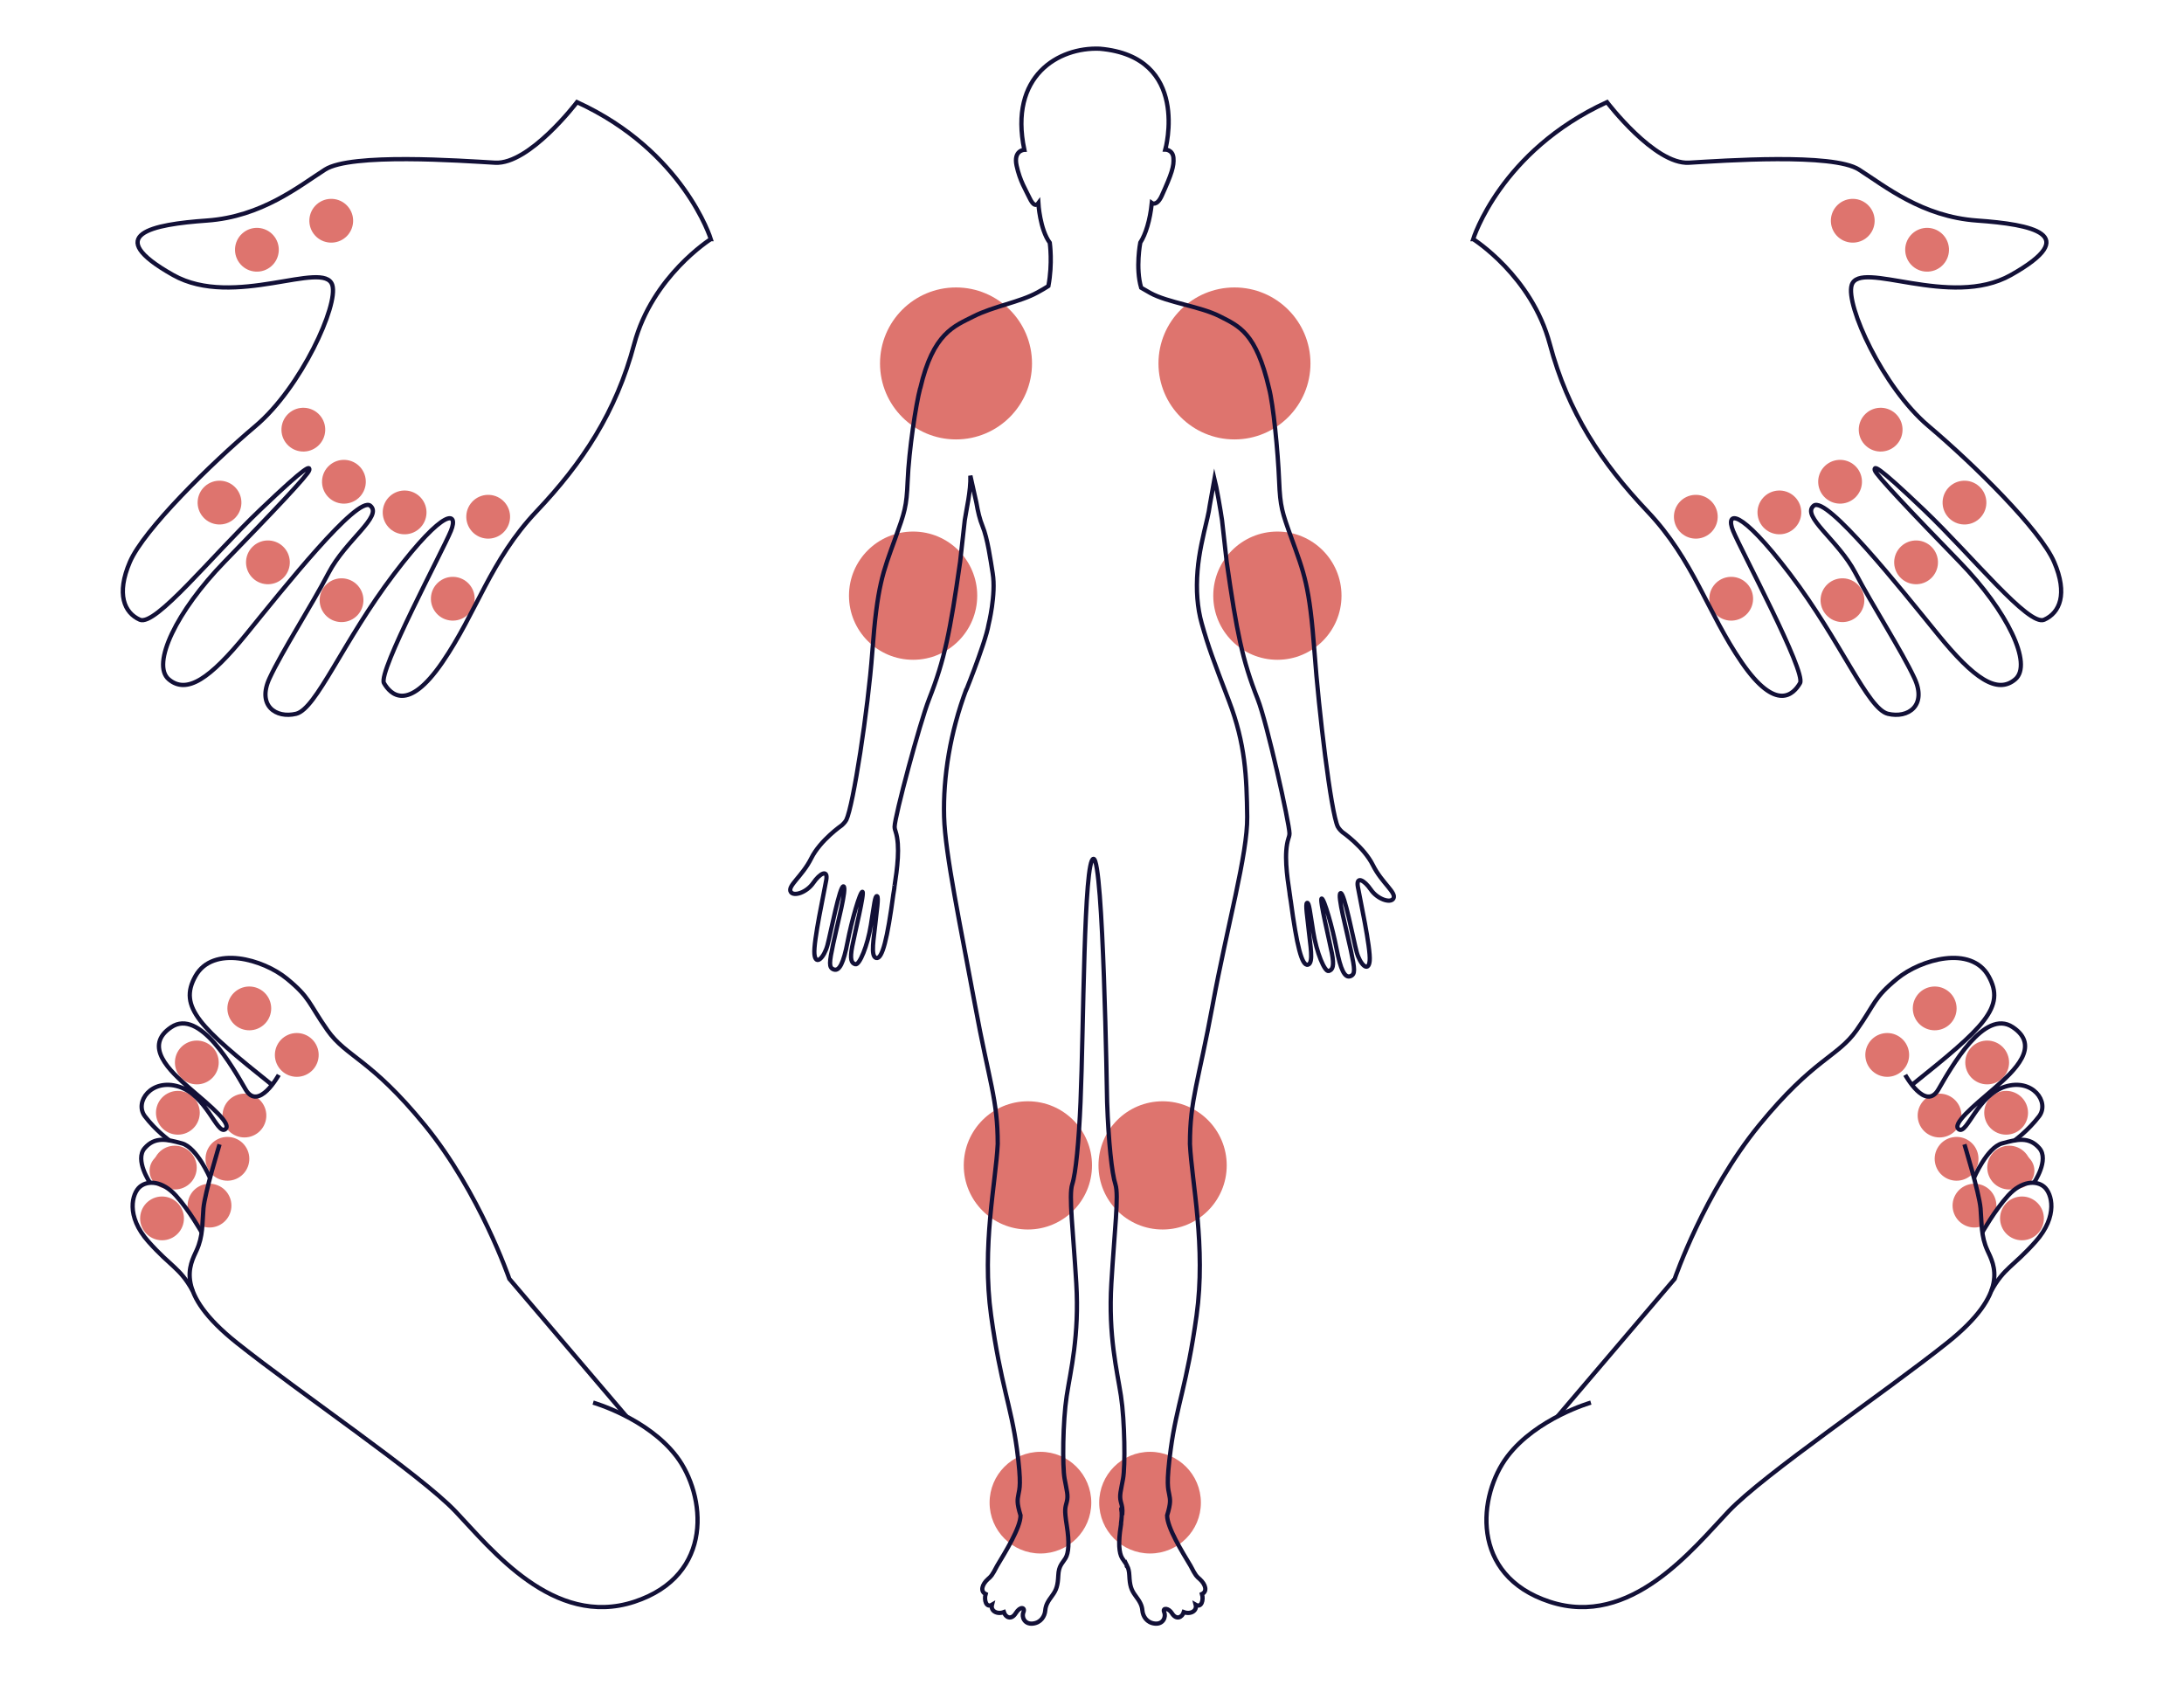 <svg viewBox="0 0 1280 1000" xmlns="http://www.w3.org/2000/svg" xmlns:xlink="http://www.w3.org/1999/xlink"><clipPath id="a"><path d="m0-1060.48h1280v718.8h-1280z"/></clipPath><filter id="b" filterUnits="userSpaceOnUse" height="1231" width="1048" x="-227.03" y="-1224.76"><feOffset dx="0" dy="0"/><feGaussianBlur result="j" stdDeviation="36.68"/><feFlood flood-color="#de746e" flood-opacity=".3"/><feComposite in2="j" operator="in"/><feComposite in="SourceGraphic"/></filter><path d="m0 0h1280v1000h-1280z" fill="#fff"/><circle cx="560.3" cy="213.02" fill="#de746e" r="44.54"/><circle cx="535.15" cy="349.14" fill="#de746e" r="37.58"/><circle cx="602.42" cy="683.07" fill="#de746e" r="37.58"/><circle cx="609.78" cy="880.75" fill="#de746e" r="29.8"/><circle cx="723.5" cy="213.02" fill="#de746e" r="44.54"/><circle cx="748.65" cy="349.14" fill="#de746e" r="37.58"/><circle cx="681.38" cy="683.07" fill="#de746e" r="37.58"/><circle cx="674.02" cy="880.75" fill="#de746e" r="29.8"/><path d="m539.28 227.6c-2.44 9.18-6.58 36.15-7.33 54.38-.62 15.17-1.72 18.16-7.26 33.55-7.31 20.29-10.57 27.36-13.47 66.81-2.49 33.86-11.16 89.88-15.21 98.24-.75 1.48-2.64 3.15-2.64 3.15s-12.61 8.68-17.92 19.35c-5.31 10.66-14.13 16.21-11.99 19.68 1.75 2.86 9.34.33 13.2-5.29 3.85-5.62 8.68-8.19 7.6-1.72s-7.64 36.15-6.94 43.45c.7 7.29 5.75 1.89 7.63-5.16 1.89-7.08 7.23-35.14 9.41-34.51s-3.67 22.42-6.01 33.54c-2.33 11.1-2.77 14.14.39 15.19 3.18 1.06 5.64-3.77 7.99-16.09 2.35-12.33 7.35-29.67 8.74-29.45s-4.49 24.23-5.98 31.91-.53 9.92 1.85 10.55c2.38.64 7.12-10.84 9.06-22.97 1.96-12.12 2.41-17.38 3.61-16.95 1.19.41-.32 9.31-1.02 16.58-.69 7.28-3.03 18.81.55 19.66 3.57.86 6.52-11.26 10.03-37.34.11-.73.8-4.63.67-4.54 1.54-10.24 3.46-23.66.65-32.28-.18-.64-.53-1.35-.58-2.79.08-6.05 14.74-60.88 20.22-74.81 9.08-23.08 12.3-39.28 18.16-80.29l2.74-24.54c.77-5.51 3.64-17.32 3.28-26.12l3.52 15.83c.91 5.28 1.97 9.79 3.61 13.79 2.96 7.18 4.65 19.58 5.96 27.62 2.03 12.38-2.43 30.09-2.43 30.09-1.68 10.69-16.65 47.5-12.95 37.69-9.51 25.26-13.75 51.44-13.1 74.95.6 21.73 9.64 64.21 18.06 110.01 8.43 45.79 13.36 55.62 13.36 81.78-1.05 22.09-9.49 60.13-3.86 100.6 5.62 40.49 11.6 52.34 15.11 78.11 2.81 20.84 1.46 23.42.92 26.55-.57 3.14-1.12 4.76 1.21 12.43 0 7.13-8.85 21.38-13.73 29.51-3.17 6.12-3.52 6.12-5.4 7.82-3.43 3.06-4.62 7.2-1.32 8.73-1.05 3.39.27 8.3 3.69 6.3-.92 3.53 2.9 5.83 6.98 4.3.92 3.06 4.35 4.9 6.99.61s5.67-3.37 4.48-.61.53 7.21 5.41 6.74c4.88-.46 7.11-4.44 7.38-7.66.26-3.22 1.58-5.37 4.08-8.75 2.51-3.38 3.29-5.98 3.56-11.79.26-5.83 2.38-7.07 4.22-10.13s2.37-9.04.78-19.01c-1.58-9.97-.91-10.43 0-14.12.92-3.68 0-6.29-1.31-13.49s-1.06-33.57 1.24-48.51c2.28-14.92 7.46-35.06 5.62-66.04-1.85-30.98-4.49-51.53-2.38-57.97 2.11-6.43 3.88-25.16 4.86-48.15 1.85-43.02 1.85-142.64 7.62-142.64s7.85 137.67 7.97 142.64c.79 23 2.75 41.71 4.86 48.15 2.11 6.45-.53 26.99-2.37 57.97-1.85 30.98 3.34 51.12 5.62 66.04 2.28 14.93 2.55 41.31 1.23 48.51-1.31 7.21-2.24 9.81-1.31 13.49.67 2.67 1.19 3.69.82 7.84-.06-1.2-.14-2.41-.41-3.56-.03-.07-.21-.27-.18-.11.57 2.96.24 5.83-.14 8.79 0 .03.04.08.06.12-.06.36-.1.65-.15 1.04-1.58 9.97-1.06 15.95.79 19.01.92 1.52 1.9 2.59 2.68 4 0 .2 0 .43-.02.62 0 .1.23.44.26.3.02-.1.01-.24.03-.35.66 1.33 1.14 2.98 1.25 5.56.27 5.82 1.06 8.42 3.56 11.79 2.51 3.38 3.82 5.53 4.09 8.75.26 3.22 2.5 7.2 7.38 7.66 4.88.47 6.59-3.98 5.4-6.74-1.18-2.76 2.61-2.43 4.49.61 2.64 4.29 6.06 2.45 6.99-.61 4.08 1.53 7.9-.77 6.98-4.3 3.43 2 4.74-2.9 3.69-6.3 3.29-1.53 2.11-5.67-1.31-8.73-1.88-1.69-2.24-1.69-5.4-7.82-4.88-8.13-13.72-22.38-13.72-29.51 2.32-7.68 1.77-9.29 1.21-12.43-.56-3.13-1.9-5.71.92-26.55 3.51-25.77 9.48-37.62 15.11-78.11 5.62-40.47-2.81-78.51-3.87-100.6 0-26.16 4.92-35.99 13.36-81.78 8.43-45.81 20.48-88.27 20.2-110.01-.3-23.51-1.06-42.79-10.72-67.99-9.32-24.32-11.99-31.4-15.94-45.39q-3.85-13.66-2.43-30.98c.83-10.16 3.14-19.86 5.75-30.75.63-2.63 1.07-5.07 1.43-7.63l2.75-15.43c1.07 4.25 3.66 18.98 4.41 24.33l2.74 24.54c5.86 41.01 9.08 57.21 18.16 80.29 5.48 13.93 18.56 72.7 18.64 78.75-.05 1.45-.4 2.15-.58 2.79-2.81 8.63-.89 22.05.65 32.28-.13-.09.57 3.81.67 4.54 3.52 26.08 6.46 38.19 10.03 37.34s1.23-12.38.55-19.66c-.7-7.27-2.2-16.17-1.02-16.58 1.19-.43 1.65 4.83 3.61 16.95 1.94 12.14 6.68 23.61 9.06 22.97 2.37-.64 3.34-2.88 1.85-10.55-1.49-7.68-7.37-31.69-5.98-31.91s6.39 17.12 8.74 29.45c2.35 12.32 4.81 17.15 7.99 16.09 3.17-1.06 2.73-4.09.39-15.19-2.34-11.11-8.19-32.9-6.01-33.54 2.18-.63 7.52 27.43 9.41 34.51 1.88 7.06 6.93 12.46 7.63 5.16s-5.85-36.98-6.94-43.45c-1.08-6.46 3.75-3.9 7.6 1.72s11.45 8.15 13.2 5.29c2.13-3.47-6.68-9.02-11.99-19.68-5.31-10.67-17.92-19.35-17.92-19.35s-1.89-1.66-2.64-3.15c-4.05-8.36-11.15-68.32-13.64-102.18-2.9-39.45-6.16-46.51-13.47-66.81-5.55-15.39-6.64-18.38-7.26-33.55-.75-18.23-3.48-45.2-5.92-54.38-7.56-32.52-17.44-36.4-28.9-42.23-11.47-5.83-30.4-7.98-40.68-13.65-2.12-1.17-3.8-2.13-5.15-2.96l-.22-.14c-3.41-11.54-.51-26.42-.51-26.42 3.16-4.85 5.73-13.18 6.75-23.22 0 0 2.9 2.18 5.82-4.25 5.87-12.91 7.26-17.36 6.86-22.21-.4-4.86-4.77-4.86-4.77-4.86s15.12-54.46-38.42-59.12c-24.08-1.02-53.37 15.86-44.19 59.26 0 0-6.49.22-4.55 9.25 1.95 9.02 5.41 14.3 7.58 18.92 2.16 4.61 3.89 4.84 5.18 3.08 0 0 .88 15.37 6.69 23.22.04.36 1.7 11.95-.8 25.34l-.44.3c-1.46.96-3.41 2.08-6 3.51-10.28 5.67-25.89 8.14-37.35 13.97-11.47 5.83-23.78 9.71-31.33 42.23" fill="none" stroke="#121037" stroke-miterlimit="10" stroke-width="2.5"/><g fill="#de746e"><path d="m149.48 665.08c-6.2 3.43-14.01 1.2-17.45-5s-1.2-14.01 5-17.45 14.01-1.2 17.45 5 1.2 14.01-5 17.45"/><path d="m180.16 629.55c-6.2 3.43-14.01 1.2-17.45-5s-1.2-14.01 5-17.45 14.01-1.2 17.45 5 1.2 14.01-5 17.45"/><path d="m139.51 690.44c-6.2 3.43-14.01 1.2-17.45-5s-1.2-14.01 5-17.45 14.01-1.2 17.45 5 1.2 14.01-5 17.45"/><path d="m129.02 717.87c-6.2 3.43-14.01 1.2-17.45-5s-1.2-14.01 5-17.45 14.01-1.2 17.45 5 1.2 14.01-5 17.45"/><path d="m103.28 695.4c-5.08 2.81-11.48.98-14.29-4.1s-.98-11.48 4.1-14.29 11.48-.98 14.29 4.1c2.82 5.08.98 11.48-4.1 14.29"/><path d="m101.19 725.36c-6.2 3.43-14.01 1.2-17.45-5s-1.2-14.01 5-17.45 14.01-1.2 17.45 5 1.2 14.01-5 17.45"/><path d="m108.69 695.58c-6.2 3.43-14.01 1.2-17.45-5s-1.2-14.01 5-17.45 14.01-1.2 17.45 5 1.2 14.01-5 17.45"/><path d="m110.47 663.45c-6.2 3.43-14.01 1.2-17.45-5s-1.2-14.01 5-17.45 14.01-1.2 17.45 5 1.2 14.01-5 17.45"/><path d="m121.58 633.97c-6.2 3.43-14.01 1.2-17.45-5s-1.2-14.01 5-17.45 14.01-1.2 17.45 5 1.2 14.01-5 17.45"/><path d="m152.33 602.28c-6.2 3.43-14.01 1.2-17.45-5s-1.2-14.01 5-17.45 14.01-1.2 17.45 5 1.2 14.01-5 17.45"/></g><path d="m367.18 830.23s-54.78-64.27-68.67-80.65c0 0-17.35-50.67-49.46-89.99s-46.01-39.89-57.17-55.78-10-18.92-23.82-30.23c-13.83-11.31-43.24-19.72-53.51-1.47-10.26 18.26 2.76 30.06 44.89 63.78" fill="none" stroke="#121037" stroke-miterlimit="10" stroke-width="2.5"/><path d="m163.37 630.03s-11.88 21.58-19.44 8.52c-7.57-13.06-26.92-47.56-43.53-36.53s-1.13 25.63 10.89 35.95 25.26 21.17 20.55 24.03-10.92-20.02-27-25.08-26.28 9-19.9 17.39 14.29 14.09 14.29 14.09" fill="none" stroke="#121037" stroke-miterlimit="10" stroke-width="2.5"/><path d="m123.08 690.43s-7.59-17.81-16.44-20.25-15.81-4.1-21.83 2.77 3.13 20.32 3.13 20.32" fill="none" stroke="#121037" stroke-miterlimit="10" stroke-width="2.5"/><path d="m118.19 722.31s-7.25-12.93-15.14-21.58c-7.89-8.64-16.41-9-21.02-5.17s-8.48 17.11 4.94 32.17 18.43 15.25 25.95 28.82" fill="none" stroke="#121037" stroke-miterlimit="10" stroke-width="2.5"/><path d="m128.68 670.75s-8.68 28.51-9.44 37.48c-.75 8.97-.21 16.28-4.01 24.62-3.79 8.34-13.69 24.52 23.52 54.19 37.21 29.66 107.38 76.96 128.23 98.88s57.33 68.45 104.71 52.94 41.89-62.77 24.82-85.22-48.89-31.53-48.89-31.53" fill="none" stroke="#121037" stroke-miterlimit="10" stroke-width="2.5"/><path d="m187.37 243.3c4.71 5.29 4.24 13.4-1.05 18.12-5.29 4.71-13.41 4.25-18.12-1.05-4.71-5.29-4.24-13.41 1.05-18.12s13.4-4.24 18.12 1.05" fill="#de746e"/><path d="m203.72 120.85c4.71 5.29 4.24 13.4-1.05 18.12-5.29 4.71-13.41 4.25-18.12-1.05-4.71-5.29-4.24-13.41 1.05-18.12s13.4-4.24 18.12 1.05" fill="#de746e"/><path d="m160.15 137.85c4.71 5.29 4.24 13.4-1.05 18.12-5.29 4.71-13.41 4.25-18.12-1.05-4.71-5.29-4.24-13.41 1.05-18.12s13.4-4.24 18.12 1.05" fill="#de746e"/><path d="m138.24 286.05c4.71 5.29 4.24 13.4-1.05 18.12-5.29 4.71-13.41 4.25-18.12-1.05-4.71-5.29-4.24-13.41 1.05-18.12s13.4-4.24 18.12 1.05" fill="#de746e"/><path d="m166.61 321.07c4.71 5.29 4.24 13.4-1.05 18.12-5.29 4.71-13.41 4.25-18.12-1.05-4.71-5.29-4.24-13.41 1.05-18.12s13.4-4.24 18.12 1.05" fill="#de746e"/><path d="m211.15 273.83c4.71 5.29 4.24 13.4-1.05 18.12-5.29 4.71-13.41 4.25-18.12-1.05-4.71-5.29-4.24-13.41 1.05-18.12s13.4-4.24 18.12 1.05" fill="#de746e"/><path d="m246.72 291.8c4.71 5.29 4.24 13.4-1.05 18.12-5.29 4.71-13.41 4.25-18.12-1.05-4.71-5.29-4.24-13.41 1.05-18.12s13.4-4.24 18.12 1.05" fill="#de746e"/><path d="m295.7 294.34c4.71 5.29 4.24 13.4-1.05 18.12-5.29 4.71-13.41 4.25-18.12-1.05-4.71-5.29-4.24-13.41 1.05-18.12s13.4-4.24 18.12 1.05" fill="#de746e"/><path d="m274.96 342.4c4.71 5.29 4.24 13.4-1.05 18.12-5.29 4.71-13.41 4.25-18.12-1.05-4.71-5.29-4.24-13.41 1.05-18.12s13.4-4.24 18.12 1.05" fill="#de746e"/><path d="m209.76 343.26c4.71 5.29 4.24 13.4-1.05 18.12-5.29 4.71-13.41 4.25-18.12-1.05-4.71-5.29-4.24-13.41 1.05-18.12s13.4-4.24 18.12 1.05" fill="#de746e"/><path d="m416.6 140.16s-15.88-51.61-78.43-80.29c0 0-27.88 36.66-48 35.5s-84.34-5.77-99.67 4.03-37.13 27.61-69.2 29.87c-32.08 2.26-62.12 8.13-19.82 31.95 35.59 20.04 88.41-9.33 93.27 5.83 3.73 11.64-18.27 60.06-44.93 82.59-26.66 22.54-65.57 60.91-73.69 79.73-8.11 18.83-3.31 29.82 5.82 33.87s42.14-37.32 70.49-64.38 29.27-25.77 28.79-23.23-21.85 25.04-49.75 53.74-43.01 59.99-32.55 68.82 23.99-.13 45.46-26.54c21.48-26.41 65.17-81.43 72.64-75.23s-14.44 20.2-24.41 39.32-27.19 45.77-34.64 61.78c-7.44 16.01 3.65 23.72 15.55 20.86 11.9-2.87 27.38-42.37 57.37-81.89s37.98-36.68 33.38-25.36-42.96 82.81-39.24 89.25 13.86 17.41 34.13-12.05 28.18-59.98 55.25-88.56 46.63-58.16 57.26-98.1 44.91-61.51 44.91-61.51z" fill="none" stroke="#121037" stroke-miterlimit="10" stroke-width="2.5"/><path d="m1130.52 665.08c6.2 3.43 14.01 1.2 17.45-5s1.2-14.01-5-17.45-14.01-1.2-17.45 5-1.2 14.01 5 17.45" fill="#de746e"/><path d="m1099.84 629.55c6.2 3.43 14.01 1.2 17.45-5s1.2-14.01-5-17.45-14.01-1.2-17.45 5-1.2 14.01 5 17.45" fill="#de746e"/><path d="m1140.49 690.44c6.2 3.43 14.01 1.2 17.45-5s1.2-14.01-5-17.45-14.01-1.2-17.45 5-1.2 14.01 5 17.45" fill="#de746e"/><path d="m1150.98 717.87c6.2 3.43 14.01 1.2 17.45-5s1.2-14.01-5-17.45-14.01-1.2-17.45 5-1.2 14.01 5 17.45" fill="#de746e"/><path d="m1176.72 695.4c5.08 2.81 11.48.98 14.29-4.1s.98-11.48-4.1-14.29-11.48-.98-14.29 4.1c-2.82 5.08-.98 11.48 4.1 14.29" fill="#de746e"/><path d="m1178.81 725.36c6.2 3.43 14.01 1.2 17.45-5s1.2-14.01-5-17.45-14.01-1.2-17.45 5-1.2 14.01 5 17.45" fill="#de746e"/><path d="m1171.31 695.58c6.2 3.43 14.01 1.2 17.45-5s1.2-14.01-5-17.45-14.01-1.2-17.45 5-1.2 14.01 5 17.45" fill="#de746e"/><path d="m1169.53 663.45c6.2 3.43 14.01 1.2 17.45-5s1.2-14.01-5-17.45-14.01-1.2-17.45 5-1.2 14.01 5 17.45" fill="#de746e"/><path d="m1158.42 633.97c6.2 3.43 14.01 1.2 17.45-5s1.2-14.01-5-17.45-14.01-1.2-17.45 5-1.2 14.01 5 17.45" fill="#de746e"/><path d="m1127.67 602.28c6.2 3.43 14.01 1.2 17.45-5s1.2-14.01-5-17.45-14.01-1.2-17.45 5-1.2 14.01 5 17.45" fill="#de746e"/><path d="m912.82 830.23s54.78-64.27 68.67-80.65c0 0 17.35-50.67 49.46-89.99s46.01-39.89 57.17-55.78 10-18.92 23.82-30.23c13.83-11.31 43.24-19.72 53.51-1.47 10.26 18.26-2.76 30.06-44.89 63.78" fill="none" stroke="#121037" stroke-miterlimit="10" stroke-width="2.5"/><path d="m1116.63 630.03s11.88 21.58 19.44 8.52c7.57-13.06 26.92-47.56 43.53-36.53s1.13 25.63-10.89 35.95-25.26 21.17-20.55 24.03c4.71 2.87 10.92-20.02 27-25.08s26.28 9 19.9 17.39c-6.38 8.38-14.29 14.09-14.29 14.09" fill="none" stroke="#121037" stroke-miterlimit="10" stroke-width="2.5"/><path d="m1156.92 690.43s7.59-17.81 16.44-20.25 15.81-4.1 21.83 2.77-3.13 20.32-3.13 20.32" fill="none" stroke="#121037" stroke-miterlimit="10" stroke-width="2.5"/><path d="m1161.81 722.31s7.25-12.93 15.14-21.58c7.89-8.64 16.41-9 21.02-5.17s8.48 17.11-4.94 32.17-18.43 15.25-25.95 28.82" fill="none" stroke="#121037" stroke-miterlimit="10" stroke-width="2.5"/><path d="m1151.32 670.75s8.68 28.51 9.44 37.48.21 16.28 4.01 24.62 13.69 24.52-23.52 54.19c-37.21 29.66-107.38 76.96-128.23 98.88s-57.33 68.45-104.71 52.94-41.89-62.77-24.82-85.22 48.89-31.53 48.89-31.53" fill="none" stroke="#121037" stroke-miterlimit="10" stroke-width="2.5"/><path d="m1092.63 243.3c-4.71 5.29-4.24 13.4 1.05 18.12 5.29 4.71 13.41 4.25 18.12-1.05 4.71-5.29 4.24-13.41-1.05-18.12s-13.4-4.24-18.12 1.05" fill="#de746e"/><path d="m1076.28 120.85c-4.71 5.29-4.24 13.4 1.05 18.12 5.29 4.71 13.41 4.25 18.12-1.05 4.71-5.29 4.24-13.41-1.05-18.12s-13.4-4.24-18.12 1.05" fill="#de746e"/><path d="m1119.85 137.85c-4.71 5.29-4.24 13.4 1.05 18.12 5.29 4.71 13.41 4.25 18.12-1.05 4.71-5.29 4.24-13.41-1.05-18.12s-13.4-4.24-18.12 1.05" fill="#de746e"/><path d="m1141.76 286.05c-4.71 5.29-4.24 13.4 1.05 18.12 5.29 4.71 13.41 4.25 18.12-1.05 4.71-5.29 4.24-13.41-1.05-18.12s-13.4-4.24-18.12 1.05" fill="#de746e"/><path d="m1113.39 321.07c-4.71 5.29-4.24 13.4 1.05 18.12 5.29 4.71 13.41 4.25 18.12-1.05 4.71-5.29 4.24-13.41-1.05-18.12s-13.4-4.24-18.12 1.05" fill="#de746e"/><path d="m1068.85 273.83c-4.71 5.29-4.24 13.4 1.05 18.12 5.29 4.71 13.41 4.25 18.12-1.05 4.71-5.29 4.24-13.41-1.05-18.12s-13.4-4.24-18.12 1.05" fill="#de746e"/><path d="m1033.28 291.8c-4.71 5.29-4.24 13.4 1.05 18.12 5.29 4.71 13.41 4.25 18.12-1.05 4.71-5.29 4.24-13.41-1.05-18.12s-13.4-4.24-18.12 1.05" fill="#de746e"/><path d="m984.3 294.34c-4.71 5.29-4.24 13.4 1.05 18.12 5.29 4.71 13.41 4.25 18.12-1.05 4.71-5.29 4.24-13.41-1.05-18.12s-13.4-4.24-18.12 1.05" fill="#de746e"/><path d="m1005.04 342.4c-4.71 5.29-4.24 13.4 1.05 18.12 5.29 4.71 13.41 4.25 18.12-1.05 4.71-5.29 4.24-13.41-1.05-18.12s-13.4-4.24-18.12 1.05" fill="#de746e"/><path d="m1070.24 343.26c-4.71 5.29-4.24 13.4 1.05 18.12 5.29 4.71 13.41 4.25 18.12-1.05 4.71-5.29 4.24-13.41-1.05-18.12s-13.4-4.24-18.12 1.05" fill="#de746e"/><path d="m863.4 140.16s15.88-51.61 78.43-80.29c0 0 27.88 36.66 48 35.5s84.34-5.77 99.67 4.03 37.13 27.61 69.2 29.87 62.12 8.13 19.82 31.95c-35.59 20.04-88.41-9.33-93.27 5.83-3.73 11.64 18.27 60.06 44.93 82.59 26.66 22.54 65.57 60.91 73.69 79.73s3.31 29.82-5.82 33.87-42.14-37.32-70.49-64.38-29.27-25.77-28.79-23.23 21.85 25.04 49.75 53.74 43.01 59.99 32.55 68.82-23.99-.13-45.46-26.54c-21.48-26.41-65.17-81.43-72.64-75.23-7.46 6.2 14.44 20.2 24.41 39.32s27.19 45.77 34.64 61.78c7.44 16.01-3.65 23.72-15.55 20.86-11.9-2.87-27.38-42.37-57.37-81.89s-37.98-36.68-33.38-25.36 42.96 82.81 39.24 89.25c-3.71 6.44-13.86 17.41-34.13-12.05s-28.18-59.98-55.25-88.56-46.63-58.16-57.26-98.1-44.91-61.51-44.91-61.51z" fill="none" stroke="#121037" stroke-miterlimit="10" stroke-width="2.5"/><g clip-path="url(#a)"><path d="m710.32-196.94-123.23-169.1c.05-.06.11-.12.16-.18 23.79-25.86 39.33-59.19 43.84-94.04 1.14-8.77 1.61-17.7 4.06-26.2 3.95-13.7 12.75-25.4 19.37-38.03 28.22-53.89 14.02-122.12-19.77-172.7s-84.22-87.27-133.56-122.84c-14.16-10.21-28.33-20.43-42.49-30.64-47.53-34.27-96.6-69.28-153.49-83.37-47.85-11.85-97.23-8-146.13 1.1l-137.93-181.24-138.05 105.07 102.78 135.05-2.48 1.67c-28.83 55.38-56.91 114.44-54.88 176.85 1.51 46.21 19.47 90.02 34.49 133.74 35.24 102.58 57.09 213.54 124.31 298.68 16.96 21.48 37.02 41.22 61.63 53.21 13.98 6.81 29.11 10.97 44.33 14.22 92.56 19.79 191.69 5.51 275.67-37.92l93.96 128.93 147.42-92.27z" fill="#de746e" filter="url(#b)"/></g></svg>